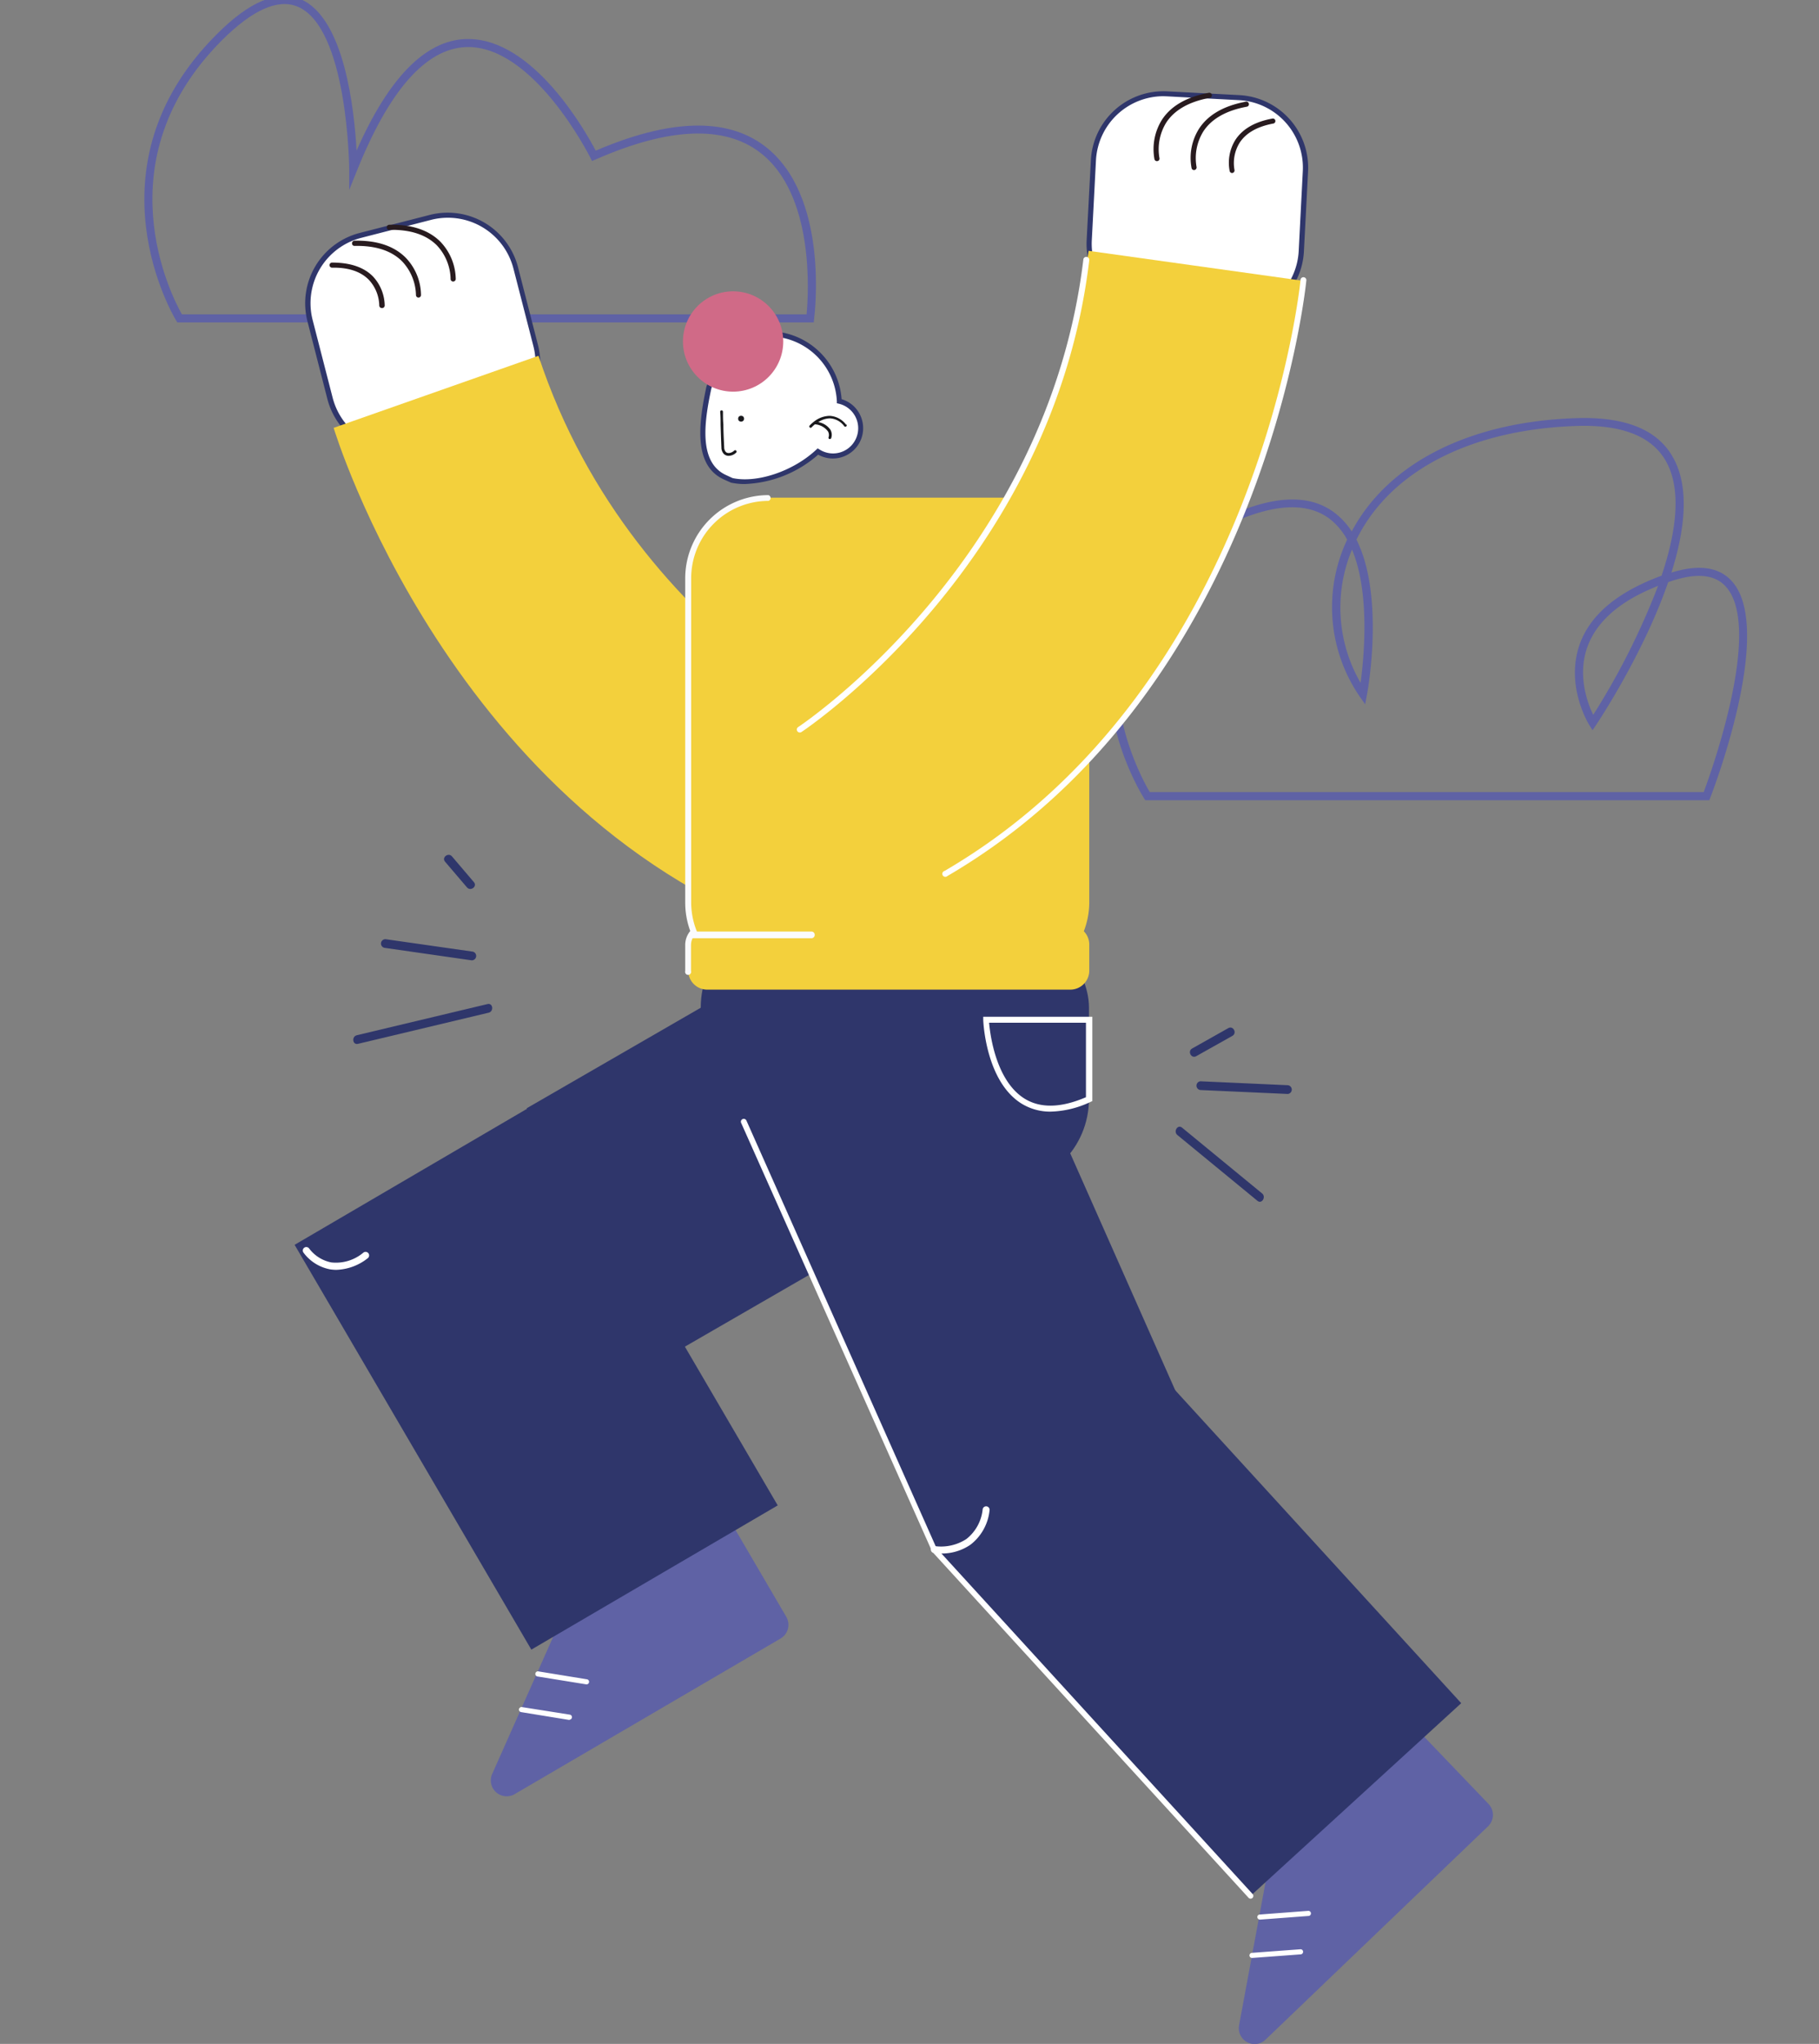 <svg xmlns="http://www.w3.org/2000/svg" viewBox="0 0 314.15 352.84"><rect x="0" y="0" width="314.15" height="352.84" fill="#808080" stroke="none"/><title>Mesa de trabajo 22</title><g id="Capa_1" data-name="Capa 1"><path d="M295.2,138.14H197.79l-.2-.32c-.37-.58-8.93-14.28-5-28.41,2.31-8.24,8.43-14.86,18.19-19.67,8.56-4.22,15.18-4.64,19.67-1.25a12.6,12.6,0,0,1,3,3.25c6.31-11.87,20.47-19,38.93-19.56,8.35-.25,13.94,2,16.6,6.86,2.86,5.15,2,12.49-.32,19.81,4.63-1.44,8.1-1,10.32,1.35,7.69,8.09-3.13,36.3-3.6,37.49Zm-96.63-1.4h95.67c1.36-3.65,10.31-28.64,3.72-35.58-1.89-2-5-2.27-9.32-.85l-.54.19c-4.2,12.2-11.93,23.88-12.46,24.67l-.6.89-.57-.91c-.17-.28-4.19-6.87-1.62-14,1.84-5.09,6.59-9,14.11-11.77,2.47-7.34,3.55-14.73.79-19.7-2.39-4.32-7.55-6.39-15.34-6.15-18.12.56-31.94,7.55-37.92,19.17-.08.15-.16.3-.23.45,4.87,9.65,2,25.93,1.82,26.75l-.31,1.69-1-1.43a27.31,27.31,0,0,1-2.11-27,11.49,11.49,0,0,0-3.06-3.62c-4-3-10.16-2.59-18.21,1.38-9.39,4.63-15.27,11-17.46,18.79C190.5,122.16,197.31,134.6,198.57,136.74Zm87.79-35.6c-6.49,2.54-10.58,6.07-12.2,10.51-1.78,4.91,0,9.71,1,11.75A126,126,0,0,0,286.36,101.14ZM233.5,94.88a25.9,25.9,0,0,0,1.48,23C235.57,113.48,236.64,102.34,233.5,94.88Z" fill="#5f62a5"/><path d="M140.54,55.66H30.62l-.2-.33c-.16-.26-16.06-26.37,7-49.4C43.05.27,47.92-1.78,51.87-.16,59.5,3,61.2,19,61.58,26,67.09,13.49,73.41,7,80.41,6.74h.47c11.27,0,20.25,15.91,22,19.27,12.78-5.48,22.57-5.76,29.11-.85,11.27,8.46,8.72,29,8.61,29.9ZM31.41,54.26H139.3c.33-3.47,1.45-20.8-8.13-28C125,21.6,115.43,22,102.85,27.54l-.6.26-.3-.59c-.1-.2-9.83-19.53-21.49-19.08-6.92.28-13.25,7.46-18.82,21.35l-1.33,3.31,0-3.57c0-.24-.21-24.49-8.95-28.09-3.38-1.38-7.74.56-13,5.79C17.52,27.77,29.69,51.22,31.41,54.26Z" fill="#5f62a5"/><rect x="113.7" y="151.94" width="49.3" height="80.96" transform="translate(40.88 408.45) rotate(-120)" fill="#2f366b"/><path d="M125.43,261.39l10.37,17.73a2.74,2.74,0,0,1-1,3.74l-45.9,26.85A2.74,2.74,0,0,1,85,306.24L99.3,274.11a2.69,2.69,0,0,1,1.12-1.26l21.27-12.44A2.74,2.74,0,0,1,125.43,261.39Z" fill="#5f62a5"/><line x1="92.97" y1="288.97" x2="101.26" y2="290.32" fill="#fff"/><path d="M101.26,290.76h-.07l-8.29-1.34a.45.45,0,1,1,.14-.88l8.29,1.35a.44.44,0,0,1-.07.88Z" fill="#fff"/><line x1="90.07" y1="295.13" x2="98.36" y2="296.47" fill="#fff"/><path d="M98.36,296.91h-.07L90,295.56a.44.44,0,0,1-.37-.5.45.45,0,0,1,.51-.37L98.43,296a.44.44,0,0,1-.07.87Z" fill="#fff"/><rect x="121.01" y="158.63" width="67.05" height="46.35" rx="15.29" transform="translate(309.08 363.61) rotate(180)" fill="#2f366b"/><path d="M242.86,296.58l14.21,14.83a2.73,2.73,0,0,1-.08,3.87L218.6,352.07A2.73,2.73,0,0,1,214,349.6L220.4,315a2.84,2.84,0,0,1,.8-1.48L239,296.5A2.74,2.74,0,0,1,242.86,296.58Z" fill="#5f62a5"/><line x1="217.59" y1="330.94" x2="225.97" y2="330.31" fill="#fff"/><path d="M217.59,331.38a.45.45,0,0,1-.44-.41.43.43,0,0,1,.41-.47l8.37-.63a.44.44,0,1,1,.07.88l-8.38.63Z" fill="#fff"/><line x1="216.23" y1="337.58" x2="224.61" y2="336.96" fill="#fff"/><path d="M216.23,338a.44.44,0,0,1-.44-.41.44.44,0,0,1,.41-.47l8.38-.62a.43.43,0,0,1,.47.41.44.44,0,0,1-.41.47l-8.38.62Z" fill="#fff"/><rect x="142.78" y="180.18" width="49.3" height="80.96" transform="translate(409.93 354.54) rotate(156.09)" fill="#2f366b"/><rect x="182.21" y="240.29" width="49.3" height="80.96" transform="translate(548.98 348.39) rotate(137.56)" fill="#2f366b"/><rect x="67.96" y="196.89" width="49.3" height="80.96" transform="translate(292.4 395.5) rotate(149.67)" fill="#2f366b"/><path d="M181.42,191.9a9.42,9.42,0,0,1-5-1.39c-6.13-3.81-6.6-14-6.61-14.46l0-.53h18.84v14.56l-.31.14A17,17,0,0,1,181.42,191.9Zm-10.6-15.35c.19,2.13,1.19,10,6.1,13.09,2.75,1.71,6.32,1.63,10.63-.23V176.55Z" fill="#fff"/><rect x="54.67" y="38.49" width="36.68" height="38.03" rx="12.1" transform="translate(158.04 95.02) rotate(165.58)" fill="#fff"/><path d="M68.69,78.3a12.55,12.55,0,0,1-12.15-9.42L53.1,55.48a12.54,12.54,0,0,1,9-15.26l12.09-3.11a12.54,12.54,0,0,1,15.27,9l3.44,13.4a12.53,12.53,0,0,1-9,15.26L71.81,77.9A12.48,12.48,0,0,1,68.69,78.3Zm8.64-40.71a11.59,11.59,0,0,0-2.9.37L62.34,41.07A11.65,11.65,0,0,0,54,55.26l3.45,13.4a11.66,11.66,0,0,0,14.19,8.39l12.09-3.11a11.67,11.67,0,0,0,8.39-14.19l-3.45-13.4A11.68,11.68,0,0,0,77.33,37.59Z" fill="#2f366b"/><path d="M78.25,48.6h0a.44.44,0,0,1-.43-.45,8.72,8.72,0,0,0-2.38-5.8c-1.84-1.84-4.59-2.74-8.19-2.67a.4.4,0,0,1-.45-.43.43.43,0,0,1,.43-.45c3.86-.08,6.83.92,8.84,2.94a9.53,9.53,0,0,1,2.64,6.43A.45.45,0,0,1,78.25,48.6Z" fill="#281b1f"/><path d="M72.27,51.37h0a.44.44,0,0,1-.43-.45,8.75,8.75,0,0,0-2.39-5.8c-1.83-1.84-4.58-2.74-8.19-2.67A.42.42,0,0,1,60.8,42a.45.45,0,0,1,.44-.45c3.86-.08,6.83.92,8.84,2.95a9.44,9.44,0,0,1,2.63,6.43A.44.44,0,0,1,72.27,51.37Z" fill="#281b1f"/><path d="M65.93,53.18h0a.45.45,0,0,1-.43-.45,6.72,6.72,0,0,0-1.83-4.46c-1.42-1.42-3.55-2.12-6.32-2.06h0a.44.44,0,0,1,0-.88c3,0,5.38.73,7,2.33a7.52,7.52,0,0,1,2.09,5.09A.45.45,0,0,1,65.93,53.18Z" fill="#281b1f"/><path d="M157.56,131.11S109.67,112,93,61.42L57.62,73.86s20.3,67.48,80.75,88.11Z" fill="#f3d03c"/><rect x="188.45" y="16.49" width="36.68" height="38.03" rx="12.1" transform="translate(2.15 -10.82) rotate(3.01)" fill="#fff"/><path d="M212.68,55.28l-.67,0-12.47-.65a12.55,12.55,0,0,1-11.87-13.18l.73-13.82a12.55,12.55,0,0,1,13.18-11.86l12.47.65a12.55,12.55,0,0,1,11.86,13.18l-.72,13.82a12.55,12.55,0,0,1-12.51,11.88ZM200.91,16.61a11.68,11.68,0,0,0-11.63,11.05l-.72,13.81a11.64,11.64,0,0,0,11,12.25l12.47.66a11.68,11.68,0,0,0,12.26-11L225,29.54a11.66,11.66,0,0,0-11-12.25l-12.48-.66Z" fill="#2f366b"/><path d="M199.81,27.82a.44.44,0,0,1-.43-.34,9.57,9.57,0,0,1,1.31-6.83c1.57-2.38,4.29-3.94,8.09-4.63a.44.44,0,0,1,.51.35.44.44,0,0,1-.35.52c-3.55.65-6.08,2.08-7.51,4.25a8.77,8.77,0,0,0-1.19,6.14.43.43,0,0,1-.33.53Z" fill="#281b1f"/><path d="M206.22,29.36a.43.43,0,0,1-.43-.35,9.43,9.43,0,0,1,1.31-6.82c1.57-2.39,4.29-3.94,8.08-4.64a.44.44,0,0,1,.51.36.43.43,0,0,1-.35.51c-3.54.65-6.07,2.07-7.5,4.24a8.75,8.75,0,0,0-1.19,6.16.46.46,0,0,1-.34.53Z" fill="#281b1f"/><path d="M212.79,29.87a.43.43,0,0,1-.42-.34,7.45,7.45,0,0,1,1-5.4c1.24-1.89,3.39-3.12,6.38-3.66a.43.43,0,0,1,.51.35.44.44,0,0,1-.36.51c-2.74.51-4.69,1.61-5.79,3.28a6.67,6.67,0,0,0-.91,4.72.45.45,0,0,1-.34.53Z" fill="#281b1f"/><path d="M138.48,124.38S181.65,96.2,188,43.3l37.16,5.19s-6.55,70.17-61.73,102.34Z" fill="#f3d03c"/><path d="M122.44,66.87l.92-2.62c1.44-6.59,5.42-7.82,12-6.38h0A12.21,12.21,0,0,1,145,69.22a4.79,4.79,0,1,1-3.69,8.7c-4,3.69-10.35,6-14.93,5l-1.16-.53C120.37,80.16,121,73.46,122.44,66.87Z" fill="#fff"/><path d="M128.62,83.56a11.27,11.27,0,0,1-2.37-.24L125,82.76c-5.19-2.37-4.42-9.41-3-16l0,0,.91-2.63c.72-3.29,2.13-5.42,4.3-6.45,2-.94,4.59-1,8.23-.21a12.66,12.66,0,0,1,9.91,11.44,5.18,5.18,0,0,1,3.47,3.41,5.23,5.23,0,0,1-7.52,6.17A20.33,20.33,0,0,1,128.62,83.56ZM122.87,67c-1.36,6.23-2.12,12.86,2.5,15l1.15.53c4.23.91,10.48-1.18,14.45-4.9l.25-.23.29.18a4.34,4.34,0,0,0,6.22-1.66,4.35,4.35,0,0,0-2.87-6.23l-.33-.08v-.33a11.78,11.78,0,0,0-9.24-10.94c-7-1.53-10.21.17-11.49,6Z" fill="#2f366b"/><path d="M188.12,99.76a13.85,13.85,0,0,0-13.85-13.85H132.71a13.85,13.85,0,0,0-13.85,13.85v56a13.84,13.84,0,0,0,.94,5,3.27,3.27,0,0,0-.94,2.3v4.5a3.28,3.28,0,0,0,3.28,3.28h62.7a3.28,3.28,0,0,0,3.28-3.28v-4.5a3.27,3.27,0,0,0-.94-2.3,13.84,13.84,0,0,0,.94-5Z" fill="#f3d03c"/><circle cx="127.99" cy="72.28" r="0.51" fill="#19191d"/><path d="M125.85,78.69a1.17,1.17,0,0,1-.85-.34,1.61,1.61,0,0,1-.41-1.11c-.06-1.31-.1-2.63-.14-3.94,0-.74,0-1.48-.07-2.21a.24.24,0,0,1,.23-.25.24.24,0,0,1,.25.23c0,.74,0,1.47.07,2.21,0,1.31.08,2.63.14,3.94a1.2,1.2,0,0,0,.27.79c.4.4,1.12.12,1.46-.22a.24.24,0,0,1,.34,0,.23.23,0,0,1,0,.34A1.88,1.88,0,0,1,125.85,78.69Z" fill="#19191d"/><path d="M146.14,73.33a3.8,3.8,0,0,0-2.84-1.54h-.05a4.5,4.5,0,0,0-2.68,1h0a5.26,5.26,0,0,0-.73.66.23.23,0,0,0,0,.33.2.2,0,0,0,.16.07.23.23,0,0,0,.17-.08,5.51,5.51,0,0,1,.57-.52A3.07,3.07,0,0,1,143,74.48a1.28,1.28,0,0,1,.1,1,.24.24,0,0,0,.14.31l.09,0a.25.25,0,0,0,.22-.15,1.76,1.76,0,0,0-.12-1.43,3.2,3.2,0,0,0-2.1-1.34,3.73,3.73,0,0,1,2-.65h0a3.29,3.29,0,0,1,2.48,1.36.24.24,0,0,0,.37-.31Z" fill="#19191d"/><circle cx="126.61" cy="58.95" r="8.66" fill="#d06a87"/><path d="M138.13,126.45a.52.52,0,0,1-.43-.23.51.51,0,0,1,.15-.71c.43-.28,43-28.67,49.25-80.71a.5.5,0,0,1,.57-.45.51.51,0,0,1,.45.57c-6.26,52.53-49.27,81.17-49.71,81.45A.46.46,0,0,1,138.13,126.45Z" fill="#fff"/><path d="M163.39,151.35a.51.51,0,0,1-.26-1c54.3-31.67,61.4-101.24,61.47-101.94a.51.51,0,1,1,1,.09c-.06.71-7.2,70.8-62,102.74A.47.47,0,0,1,163.39,151.35Z" fill="#fff"/><path d="M162.54,268.18a7.4,7.4,0,0,1-1.24-.09.6.6,0,1,1,.2-1.18,8,8,0,0,0,5.4-1.23,7.45,7.45,0,0,0,2.81-5.14.61.61,0,0,1,.69-.5.6.6,0,0,1,.5.69,8.59,8.59,0,0,1-3.31,5.94A8.73,8.73,0,0,1,162.54,268.18Z" fill="#fff"/><path d="M58.1,219.21a7,7,0,0,1-1.12-.09,7.42,7.42,0,0,1-4.58-2.9.6.6,0,1,1,1-.68,6.32,6.32,0,0,0,3.81,2.39,7.35,7.35,0,0,0,5.57-1.71.6.6,0,1,1,.71,1A9.19,9.19,0,0,1,58.1,219.21Z" fill="#fff"/><path d="M81.65,164.28l-15-2.14a.75.75,0,0,0-.2,1.49l15,2.15a.76.76,0,0,0,.2-1.5Z" fill="#2f366b"/><path d="M81.85,152.29l-3.79-4.45c-.62-.73-1.83.17-1.2.91l3.79,4.44c.63.73,1.83-.17,1.2-.9Z" fill="#2f366b"/><path d="M84.2,173.33l-22.57,5.38c-.94.22-.75,1.72.19,1.49l22.57-5.38c.94-.22.75-1.72-.19-1.49Z" fill="#2f366b"/><path d="M207.31,188.17l15.11.68a.76.76,0,0,0,0-1.51l-15.11-.68a.76.76,0,0,0,0,1.51Z" fill="#2f366b"/><path d="M203.34,195.94l13.83,11.36c.75.61,1.54-.67.8-1.28l-13.83-11.36c-.75-.61-1.54.67-.8,1.28Z" fill="#2f366b"/><path d="M206.59,182.33l6.25-3.51c.85-.48.15-1.81-.7-1.34L205.89,181c-.85.47-.15,1.81.7,1.33Z" fill="#2f366b"/><path d="M216,327.77a.5.5,0,0,1-.37-.16L160.93,267.8l0-.07L128,193.85a.49.49,0,0,1,.25-.66.5.5,0,0,1,.66.25l32.83,73.81,54.57,59.69a.49.49,0,0,1,0,.7A.5.5,0,0,1,216,327.77Z" fill="#fff"/><path d="M140.16,160.81h-19.8l-.08-.2a13.33,13.33,0,0,1-.91-4.81v-56a13.35,13.35,0,0,1,13.34-13.33.52.52,0,0,0,0-1,14.38,14.38,0,0,0-14.37,14.36v56a14.21,14.21,0,0,0,.87,4.89,3.75,3.75,0,0,0-.87,2.41v4.5a.52.52,0,1,0,1,0v-4.5a2.71,2.71,0,0,1,.27-1.16l.1,0h20.42a.58.58,0,0,0,.58-.58A.57.57,0,0,0,140.16,160.81Z" fill="#fbfbfc"/></g></svg>